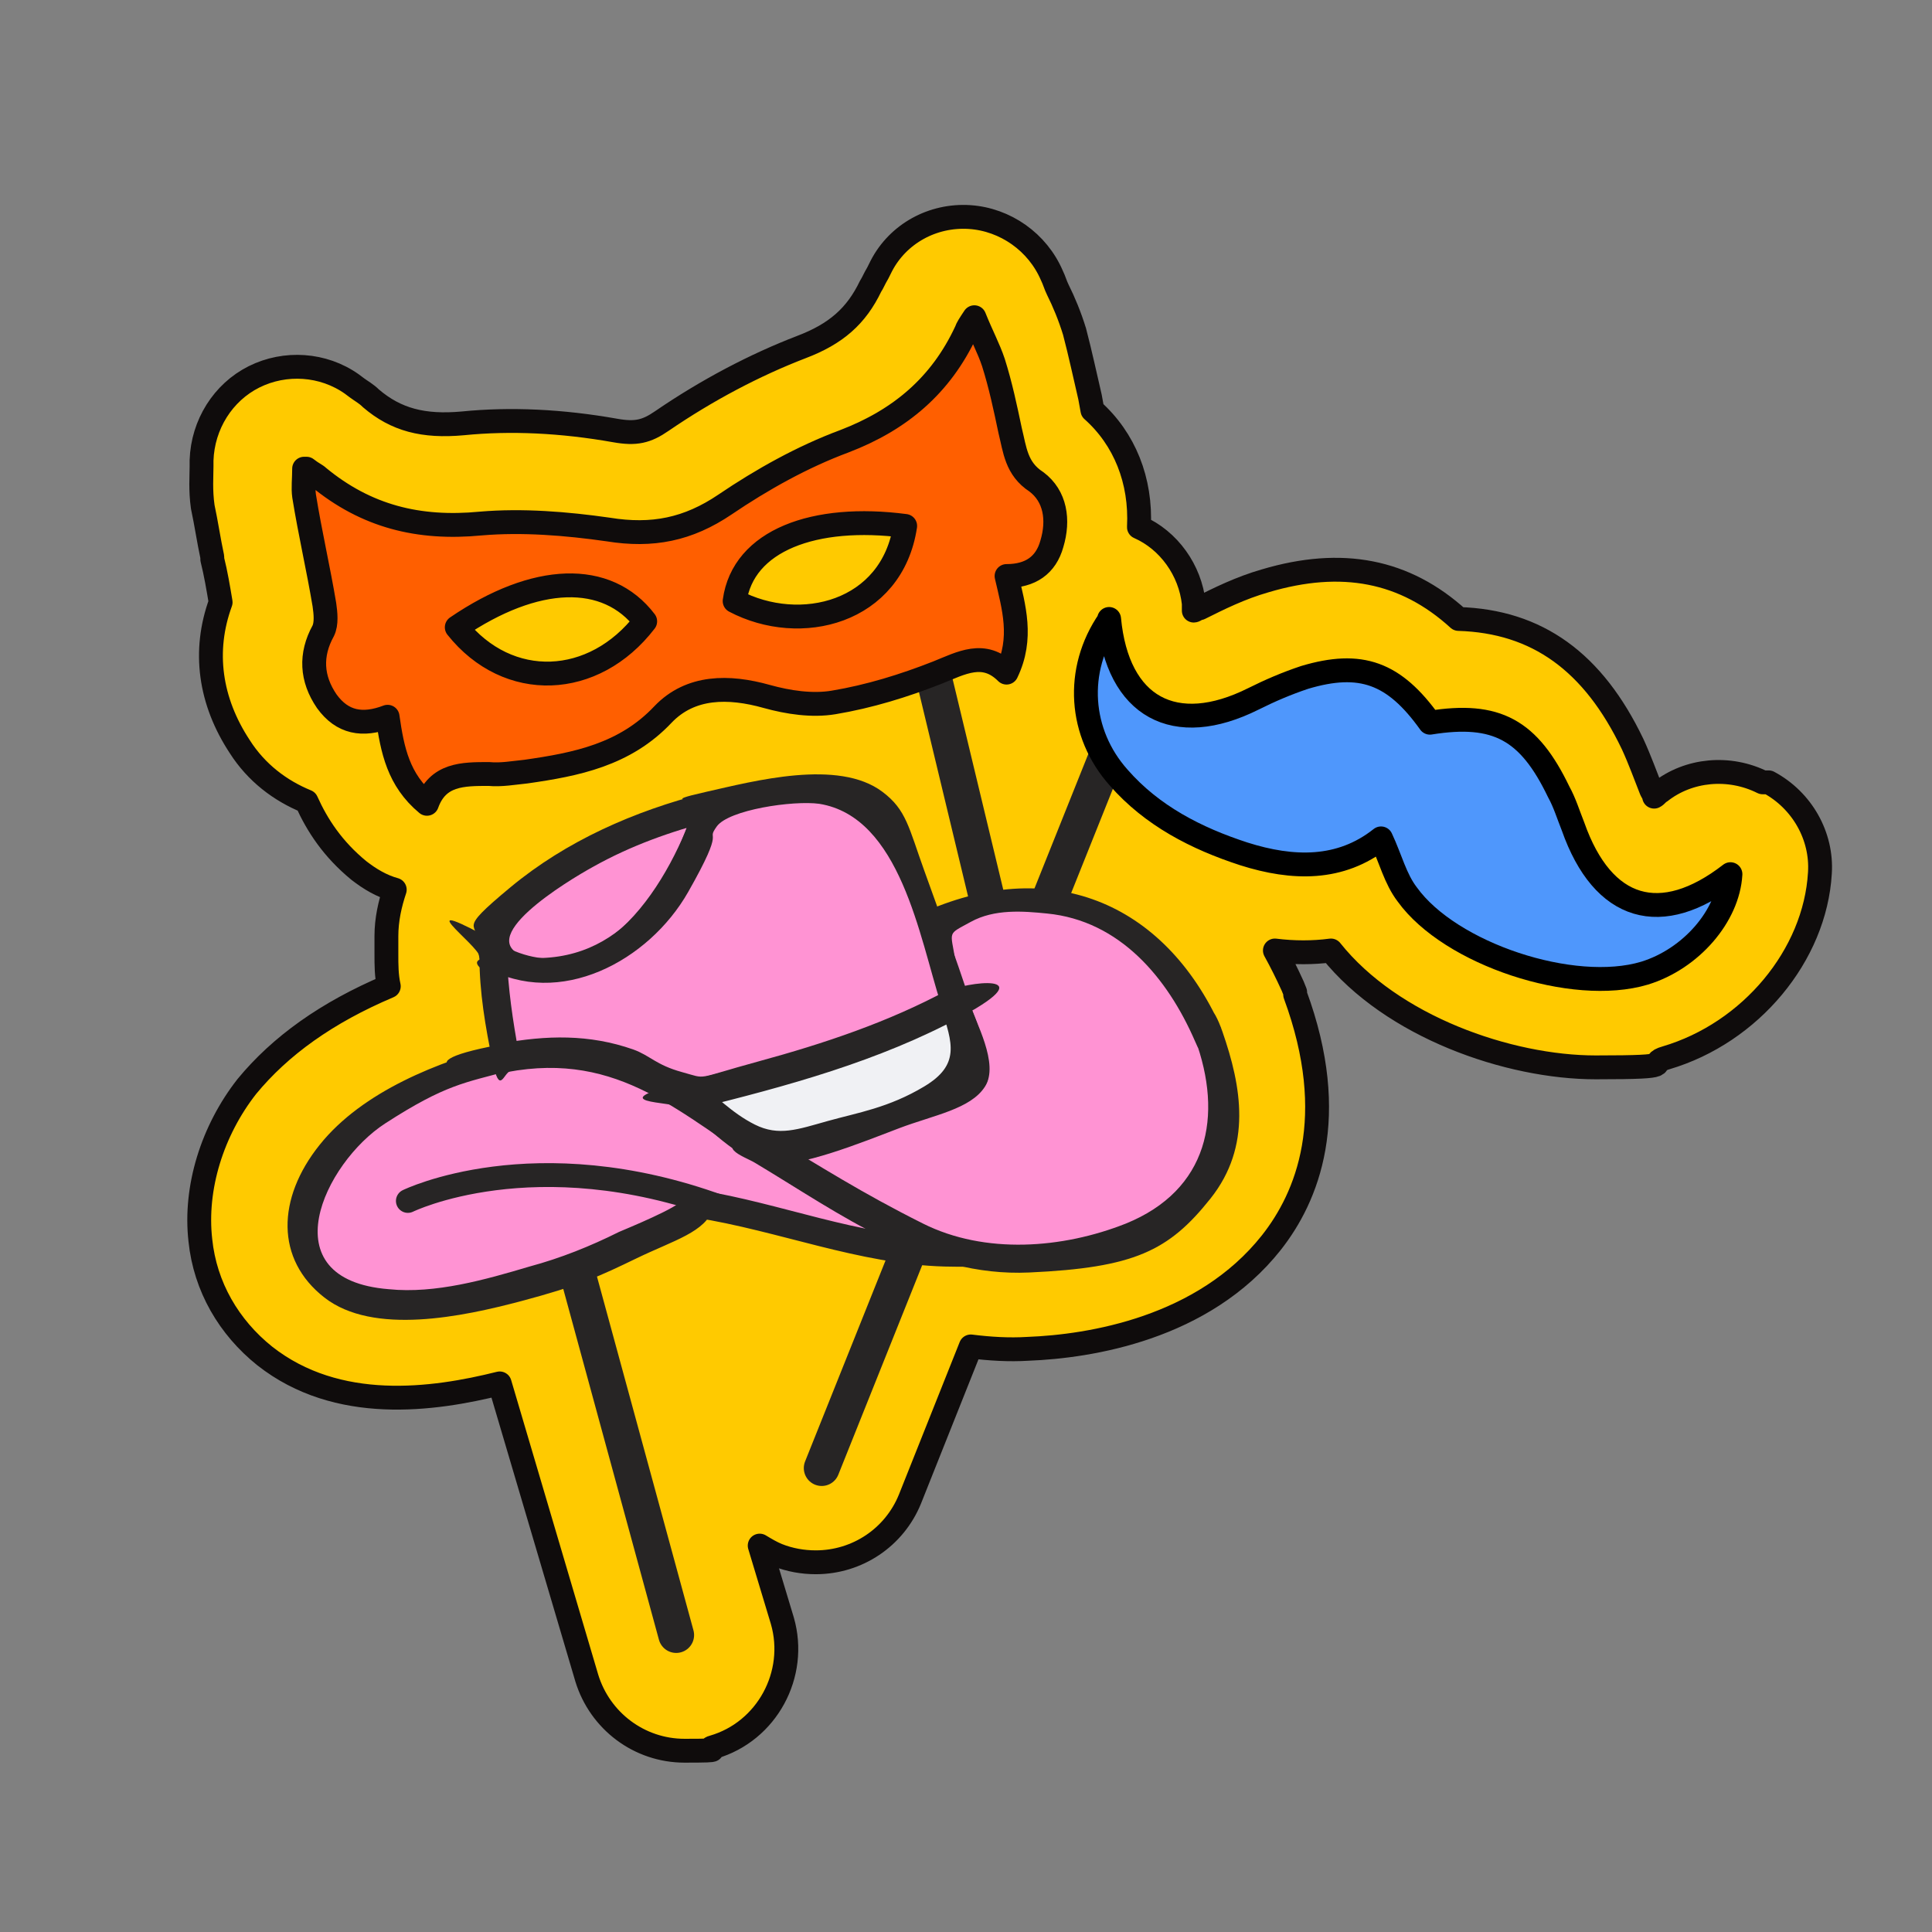 <?xml version="1.0" encoding="UTF-8"?>
<svg id="Layer_1" xmlns="http://www.w3.org/2000/svg" version="1.1" viewBox="0 0 162 162">
  <rect x="0" y="0" width="162" height="162" fill="#808080" stroke="none"/>
  <!-- Generator: Adobe Illustrator 29.3.1, SVG Export Plug-In . SVG Version: 2.1.0 Build 151)  -->
  <defs>
    <style>
      .st0 {
        fill: #ff5f00;
      }

      .st0, .st1, .st2, .st3, .st4 {
        stroke-linecap: round;
        stroke-linejoin: round;
      }

      .st0, .st2 {
        stroke: #0f0c0c;
      }

      .st0, .st2, .st3, .st4 {
        stroke-width: 2px;
      }

      .st1 {
        stroke-width: 3px;
      }

      .st1, .st3 {
        fill: none;
        stroke: #272525;
      }

      .st2 {
        fill: #ffca00;
      }

      .st5 {
        fill: #f0f1f4;
      }

      .st4 {
        fill: #4f97fc;
        stroke: #000;
      }

      .st6 {
        fill: #ff93d3;
      }

      .st7 {
        fill: #272525;
      }
    </style>
  </defs>
  <path class="st2" d="M147.8,65.6c-2.8-1.4-6.2-1.1-8.6.8-.2.1-.3.3-.5.4,0-.2-.2-.4-.3-.7-.4-1-.9-2.4-1.5-3.7-3.3-6.9-8-10.3-14.6-10.5-4.5-4.1-9.8-5.1-16.2-3.2-2.1.6-3.9,1.5-5.5,2.3-.2,0-.4.2-.5.2,0-.2,0-.4,0-.6-.3-2.8-2.1-5.3-4.6-6.4.2-3.9-1.2-7.4-3.9-9.8l-.2-1.1c-.4-1.7-.8-3.6-1.3-5.5-.4-1.3-.9-2.5-1.4-3.5-.2-.4-.3-.8-.5-1.2-1.2-2.8-3.9-4.7-6.9-4.9-3.1-.2-6,1.4-7.4,4.1l-.3.6c-.3.5-.4.8-.6,1.1-1.2,2.5-2.9,4-5.8,5.1-3.9,1.5-7.9,3.6-11.7,6.2-1.3.9-2.2,1.1-3.9.8-4.5-.8-8.8-1-12.8-.6-3.3.3-5.6-.3-7.7-2.1-.4-.4-.8-.6-1.2-.9l-.4-.3c-2.4-1.7-5.6-1.9-8.2-.6-2.6,1.3-4.3,4-4.4,7,0,.2,0,.4,0,.5,0,.8-.1,2,.1,3.4.3,1.4.5,2.8.8,4.2v.2c.3,1.2.5,2.4.7,3.6-1.5,4.1-.9,8.3,1.6,12.1,1.4,2.2,3.4,3.7,5.6,4.6.9,2,2.2,4,4.4,5.8.9.7,1.9,1.3,3,1.6-.4,1.2-.7,2.5-.7,3.9,0,.3,0,.5,0,.8,0,.2,0,.4,0,.7,0,.9,0,1.8.2,2.7-5.2,2.2-9.1,5-11.9,8.4-2.9,3.7-4.4,8.5-3.9,12.9.4,3.9,2.4,7.3,5.4,9.7,6.1,4.8,14.1,3.7,19.7,2.3l7.3,24.7c1.1,3.6,4.4,6.1,8.2,6.1s1.6-.1,2.4-.3c4.5-1.3,7.1-6.1,5.8-10.6l-1.9-6.3c.5.3,1,.6,1.5.8,1,.4,2.1.6,3.2.6,3.5,0,6.6-2.1,7.9-5.3l5.1-12.8c1.6.2,3.2.3,4.8.2,5.2-.2,14.7-1.7,20.4-8.9,3-3.8,5.8-10.5,2-20.8,0,0,0-.2,0-.2l-.2-.5c-.5-1.1-1-2.1-1.5-3,1.6.2,3.2.2,4.7,0,5.1,6.4,14.9,9.8,22.2,9.8s4.1-.3,5.9-.8c7.1-2.1,12.5-8.6,12.9-15.5.2-3.1-1.5-6.1-4.3-7.6Z"/>
  <line class="st1" x1="47.7" y1="104.1" x2="56.7" y2="137.1"/>
  <g>
    <line class="st1" x1="77.1" y1="51.8" x2="89" y2="101.3"/>
    <path class="st0" d="M25.7,39.3c.5.4.8.5,1,.7,4,3.3,8.4,4.4,13.6,3.9,3.5-.3,7.2,0,10.7.5,3.7.6,6.7,0,9.8-2.1,3.1-2.1,6.5-4,10-5.3,4.7-1.8,8.1-4.7,10.2-9.2.1-.3.3-.6.7-1.2.6,1.5,1.2,2.6,1.6,3.8.6,1.9,1,3.8,1.4,5.7.4,1.6.5,3.2,2.2,4.3,1.6,1.2,1.9,3.2,1.3,5.2-.5,1.8-1.8,2.7-3.8,2.7.6,2.6,1.4,5.2,0,8.1-1.9-1.9-3.8-.8-5.8,0-2.8,1.1-5.7,2-8.7,2.5-1.8.3-3.8,0-5.6-.5-3.2-.9-6.4-.9-8.7,1.5-3.2,3.4-7.3,4.2-11.5,4.8-1,.1-2.1.3-3.1.2-2.2,0-4.3,0-5.2,2.5-2.4-2-2.9-4.5-3.3-7.3-2.1.8-3.8.5-5.1-1.3-1.3-1.9-1.4-3.9-.3-5.9.3-.6.2-1.5.1-2.2-.5-3-1.2-6-1.7-9.1-.1-.7,0-1.4,0-2.3ZM61.6,50.4c5.5,2.9,13.2,1,14.3-6.3-7.6-1-13.6,1.2-14.3,6.3ZM38.3,52.6c4.3,5.4,11.5,5.1,15.8-.5-3.2-4.2-9.2-4-15.8.5Z"/>
  </g>
  <g>
    <line class="st1" x1="93.6" y1="61.4" x2="68.9" y2="123.1"/>
    <path class="st4" d="M93,51.9c.7,7.4,5.5,10,12.1,6.7,1.4-.7,2.8-1.3,4.3-1.8,4.7-1.4,7.5-.4,10.5,3.8,5.6-.9,8.3.6,10.8,5.8.5.9.8,1.9,1.2,2.9,2.5,7.1,7.4,8.5,13.2,4-.2,3.5-3.3,7.1-7.2,8.3-6,1.8-16.3-1.6-19.9-6.6-1-1.3-1.4-3-2.2-4.7-3.4,2.7-7.4,2.6-11.5,1.3-4-1.3-7.7-3.2-10.5-6.4-3.3-3.7-3.7-9-.8-13.2Z"/>
  </g>
  <g>
    <path class="st6" d="M42.4,88.8c-.1,0-.2,0-.3,0h.4c0,0,0,0,0,0Z"/>
    <g>
      <path class="st6" d="M44,81.5c1.6.3,3.2,0,4.7-.6,1.9-.6,3.7-1.4,5.2-2.8,1.3-1.2,2.3-2.7,3.1-4.2,1.1-2,1.9-4.1,2.5-6.3-5.7,1.4-11.2,4-15.8,7.6-.7.6-1.5,1.2-1.9,2.1-.5.9-.5,2-.5,3,.8.6,1.7,1,2.7,1.1Z"/>
      <path class="st7" d="M44,82.7c9.3.8,14.3-6.9,16.6-14.7.3-.9-.6-1.7-1.5-1.5-5.9,1.5-11.6,4-16.3,7.9s-2.6,2.8-2.7,4.9,1.5,2.8,3.6,3.3,2.1-1.9.6-2.3c-5.1-1.4,3.4-6.5,5.4-7.6,3.2-1.8,6.6-3,10.1-3.9l-1.5-1.5c-2.1,6.8-6.1,13.6-14.3,13s-1.5,2.3,0,2.4Z"/>
    </g>
    <g>
      <path class="st6" d="M42.5,88.7c-.2,0-.8.2-1,.3-2.5.7-4.9,1.7-7.2,2.9-2.9,1.5-5.8,3.3-7.5,6.1-1.7,2.8-1.9,6.7.2,9.1,2.3,2.6,6.2,2.6,9.6,2.2,7.8-1,15.3-3.8,21.9-8.1h0c.6,0,1.2,0,1.8.1,6.3,1.1,12.4,3.8,18.8,3.8l-.2-.2s0,0,.1,0c-4.2-1.9-15.1-8.4-15.1-8.4-1-.8-2.1-1.7-3.1-2.5-2.6-1.9-5.2-3.6-8.1-4.7-1.1-.4-2.1-.7-3.3-.8-2.4-.4-4.8-.2-7.2.4"/>
      <path class="st7" d="M42.2,87.6c-5.4,1.4-11.8,3.9-15.4,8.4s-3.7,9.6.4,12.8,11.6,1.6,16.5.3,6.6-2.1,9.7-3.6,5.8-2.2,6.4-4.2l-1.5.8c7,1.1,13.7,3.9,20.9,4.1s1.5-1.3.8-2l-.2-.2-1.2,2h.1c1.3.3,2.2-1.6.9-2.2-5.1-2.4-10.4-5.2-15-8.4-7.5-5.1-13.1-9.6-22.7-7.8s-.9,2.6.6,2.3c9.5-1.8,14.6,3.6,21.9,8.2s9.2,5.5,13.9,7.7l.9-2.2h-.1c-1.2-.3-2,1.1-1.2,2l.2.2.8-2c-7-.2-13.4-2.9-20.2-4s-1.3.2-1.5.8-4.6,2.4-5.3,2.7c-2.4,1.2-4.9,2.2-7.5,2.9-3.7,1.1-7.9,2.3-11.8,1.9-10.1-.8-5.4-10.6-.3-13.9s6.7-3.4,10.3-4.4.9-2.7-.6-2.3h0Z"/>
    </g>
    <g>
      <path class="st6" d="M101.4,86.8c-2.1-5.1-6.2-9.8-11.6-11.1-4-1-8.2,0-11.9,1.9,1.4,3.9,2.7,7.8,3.9,11.8,0,.3.2.5,0,.8-.1.3-.4.5-.7.6-3.4,1.6-7,3.1-10.6,4.2-2.1.6-4.3,1.1-6.5,1.4,0,0,10.9,6.5,15.1,8.4,4.7,1.1,9.8.9,14.4-.6,3.2-1,6.3-2.8,8-5.8,2-3.5,1.4-7.9-.1-11.7Z"/>
      <path class="st7" d="M102.4,86.2c-4.8-10.7-14.5-14.5-25.2-9.6s-.7.9-.6,1.4c.8,2.2,1.6,4.5,2.3,6.7,1.1,3.3,1.4,4.6-1.8,6.6s-9.2,3.3-13.5,4-1.1,1.7-.3,2.2c7.2,4.3,14.2,9.6,23,9.2s11.7-1.8,15.2-6.2,2.6-9.4,1-14-2.8-.8-2.3.6c2.4,6.5,1.1,12.7-5.8,15.5-5.3,2.1-11.8,2.6-17,0s-8.6-4.8-12.8-7.3l-.3,2.2c4.8-.8,9.4-2.2,13.9-4.2s5.2-1.7,4.4-5.2-2.1-5.1-2.5-7.6-.7-2.1,1.3-3.2,4.4-.9,6.4-.7c6.1.6,10.1,5.4,12.4,10.7s2.7.2,2.1-1.2Z"/>
    </g>
    <path class="st3" d="M34.2,100.7s10.6-5.2,26.2.5"/>
    <g>
      <path class="st6" d="M80.1,84.2c-.7-2.2-1.5-4.4-2.3-6.6-.8-2.3-1.6-4.5-2.5-6.8-.5-1.3-1.1-2.7-2.2-3.5-1-.7-2.3-.8-3.6-.8-3.4,0-6.8.3-10.1,1.1-.6,2.2-1.4,4.3-2.5,6.3-.8,1.5-1.8,3-3.1,4.2-1.5,1.3-3.3,2.1-5.2,2.8-1.5.5-3.1.9-4.7.6-1-.2-1.9-.6-2.7-1.1,0,0,0,.1,0,.2,0,2.8.4,5.6,1.1,8.3,2.4-.5,4.8-.7,7.2-.4,1.1.2,2.2.5,3.3.8,1.8.6,3.4,1.5,5,2.5,12.6-3,19.3-6.1,22.2-7.7Z"/>
      <path class="st7" d="M81.3,83.8c-1.2-3.6-2.5-7.2-3.8-10.8s-1.5-5.1-3.5-6.6c-3.7-2.8-10.8-.9-14.8,0s-.7.5-.8.8c-2,6.3-7.9,16.7-16.4,12s-1.8.1-1.8,1c0,3,.5,5.9,1.1,8.8s.9,1,1.5.8c3.4-.6,6.5-.7,9.8.5s3.7,2.4,5,2.5c2.8.4,7-1.6,9.7-2.4,4.6-1.4,9.2-3.1,13.4-5.3s.1-2.8-1.2-2.1c-5,2.7-10.4,4.5-15.9,6s-4.2,1.5-6.4.9-2.7-1.4-4.1-1.9c-3.7-1.3-7.3-1.2-11.1-.5l1.5.8c-.5-2.7-.9-5.4-1-8.2l-1.8,1c6.2,3.5,13.7-.5,17-6.3s1.4-4.1,2.4-5.5,6.4-2.2,8.6-1.9c6.8,1.1,8.4,11.2,10.2,16.8s2.8.8,2.3-.6Z"/>
    </g>
    <g>
      <path class="st5" d="M80.1,84.2c-2.9,1.6-9.6,4.7-22.2,7.7,1,.7,2,1.4,3,2.1,1.1.8,2.1,1.6,3.1,2.5,2.2-.3,4.4-.8,6.5-1.4,3.6-1.1,7.2-2.6,10.6-4.2.3-.1.6-.3.7-.6,0-.3,0-.5,0-.8-.5-1.8-1.1-3.5-1.7-5.2Z"/>
      <path class="st7" d="M79.5,83.1c-6.8,3.7-14.5,5.7-22,7.6s-1.1,1.6-.3,2.2c2.2,1.5,4.5,4.3,7.1,4.7s8.2-1.9,11.1-3,6-1.6,7.2-3.5-.8-5.4-1.4-7.2-2.8-.8-2.3.6c1,3,1.6,4.8-1.4,6.6s-5.6,2.2-8.1,2.9-4.1,1.3-6.1.3-3.3-2.5-4.8-3.5l-.3,2.2c7.7-1.9,15.5-4,22.5-7.8s.1-2.8-1.2-2.1Z"/>
    </g>
  </g>
</svg>